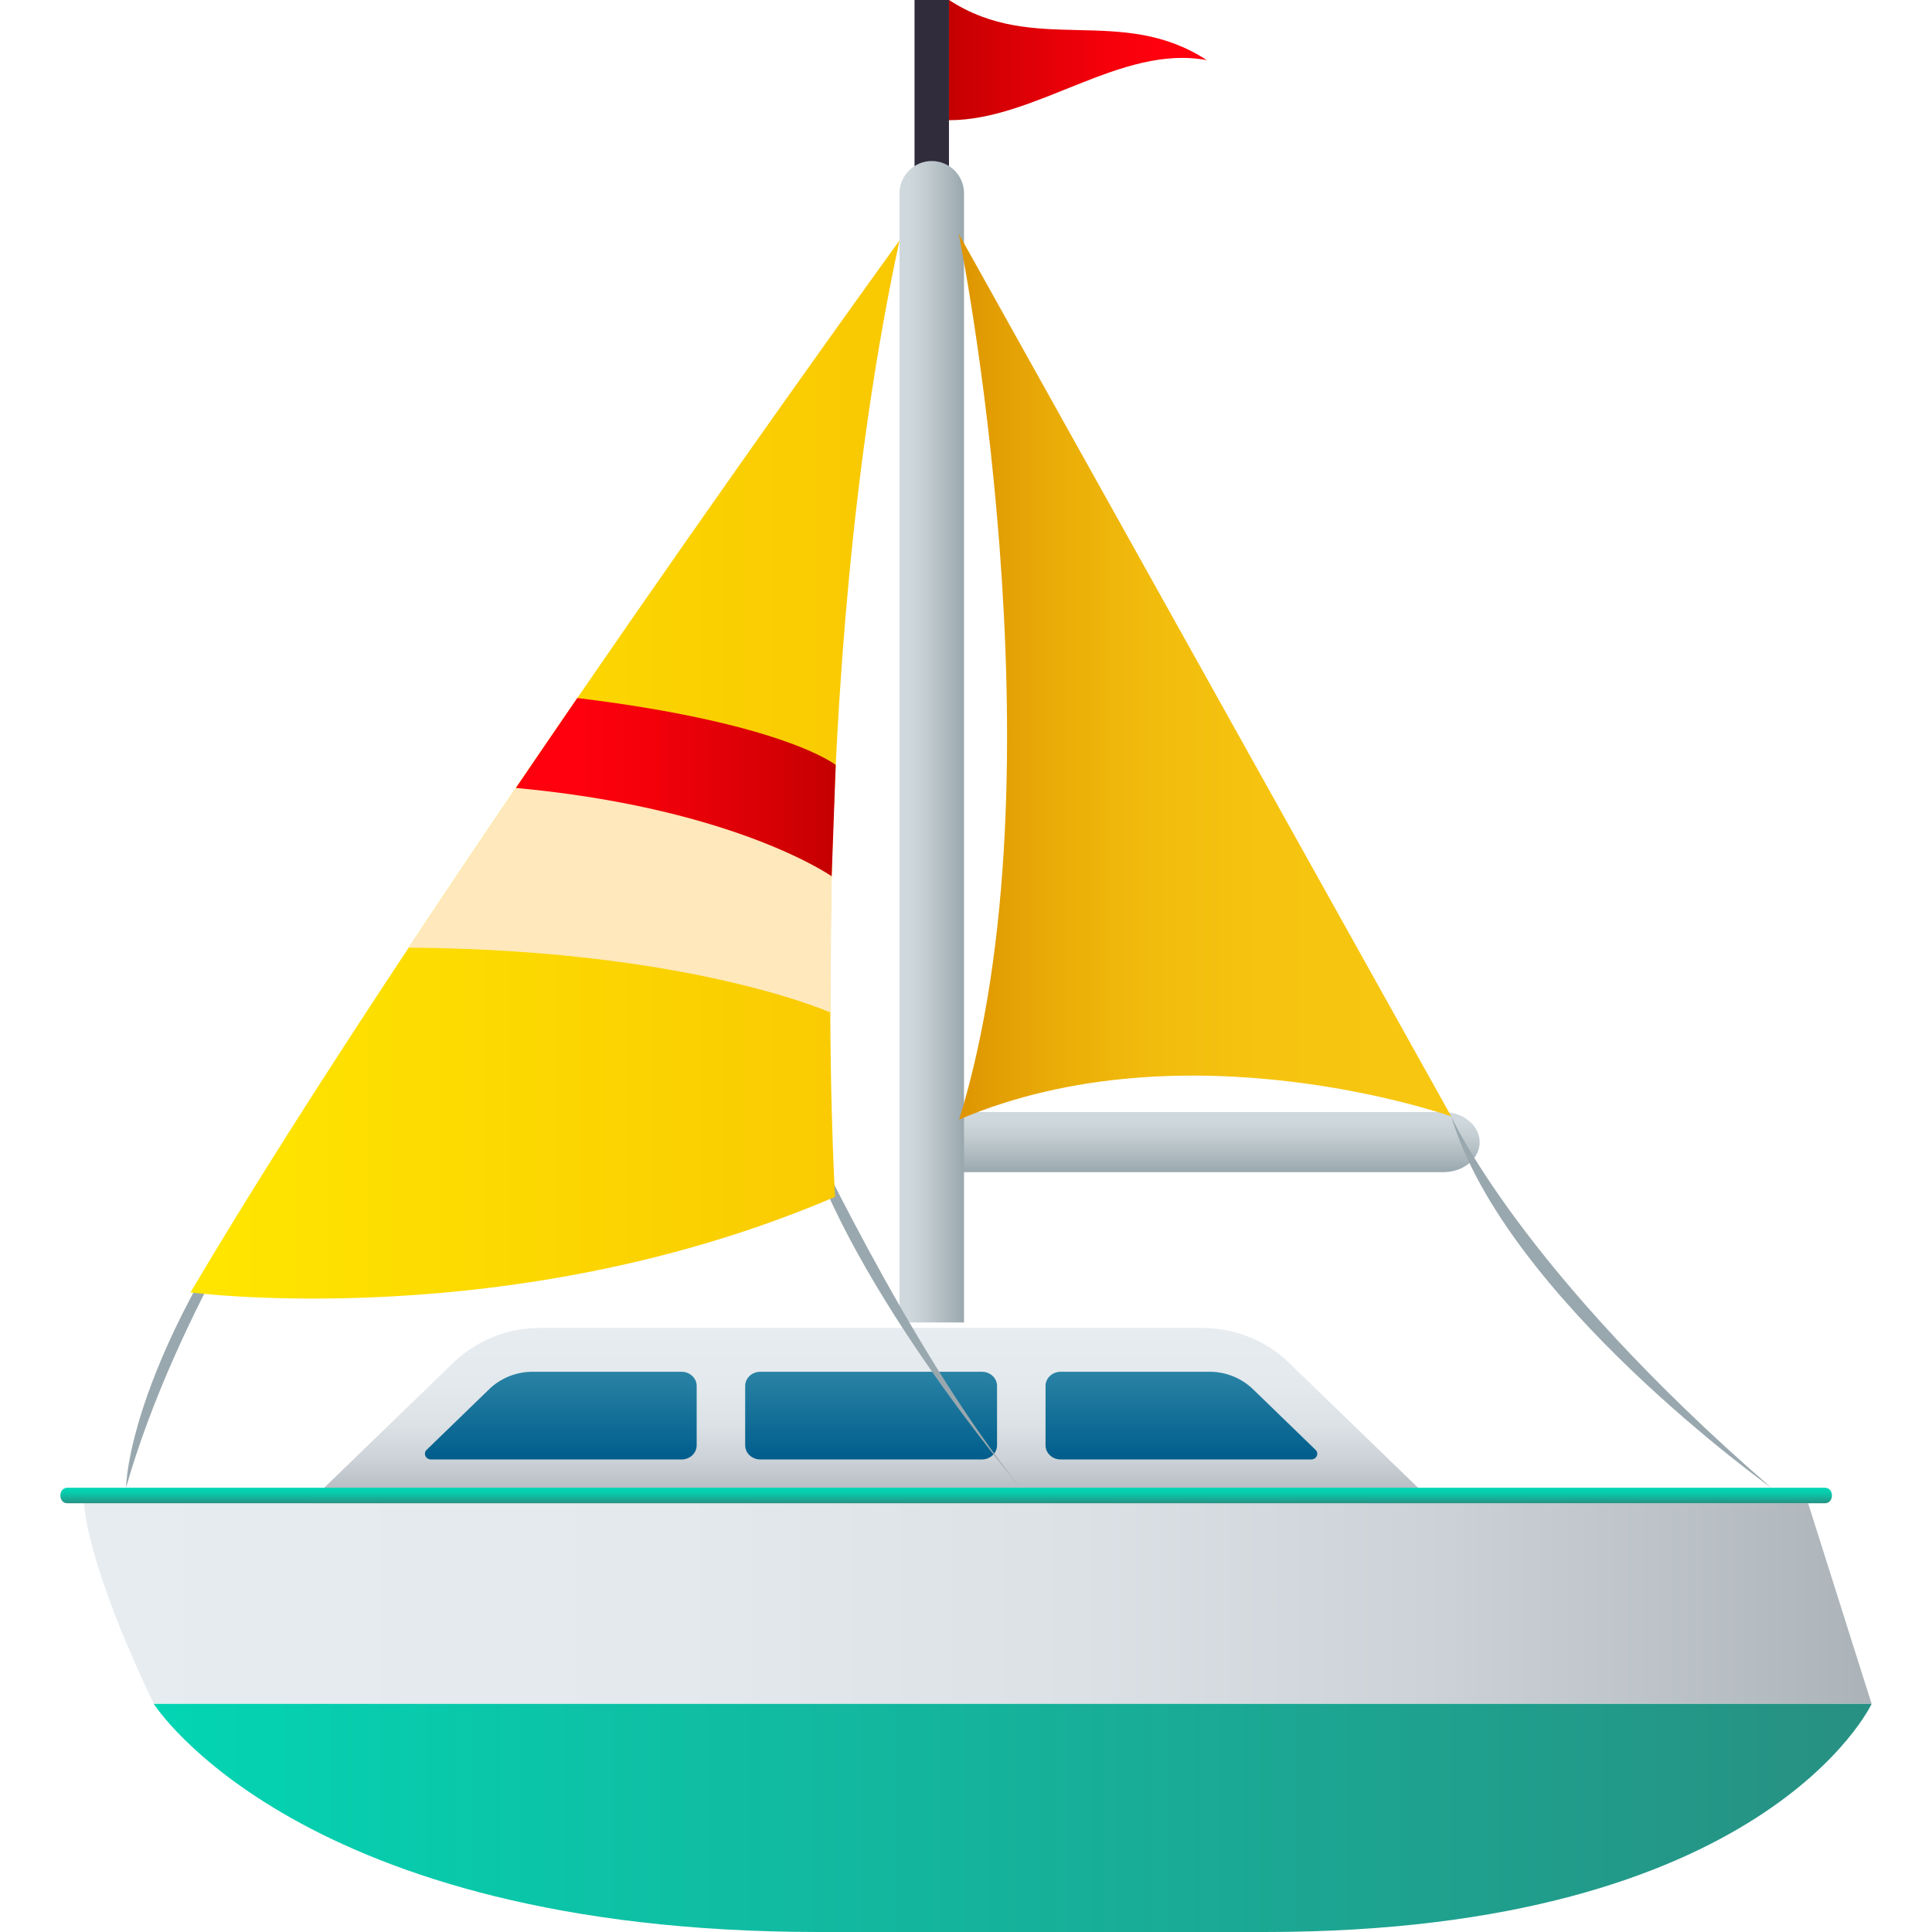 <svg xmlns="http://www.w3.org/2000/svg" xml:space="preserve" style="enable-background:new 0 0 64 64" viewBox="0 0 64 64"><linearGradient id="a" x1="28.856" x2="28.856" y1="49.797" y2="43.99" gradientUnits="userSpaceOnUse"><stop offset="0" style="stop-color:#abb3b8"/><stop offset=".074" style="stop-color:#b7bec3"/><stop offset=".249" style="stop-color:#ccd2d7"/><stop offset=".444" style="stop-color:#dbe1e5"/><stop offset=".669" style="stop-color:#e4e9ed"/><stop offset="1" style="stop-color:#e7ecf0"/></linearGradient><path d="M17.903 43.99H39.81c1.084 0 2.122.412 2.876 1.141l4.82 4.666H10.208l4.82-4.666a4.139 4.139 0 0 1 2.876-1.141z" style="fill:url(#a)"/><linearGradient id="b" x1="28.856" x2="28.856" y1="48.346" y2="45.442" gradientUnits="userSpaceOnUse"><stop offset="0" style="stop-color:#005d8c"/><stop offset="1" style="stop-color:#2a83a5"/></linearGradient><path d="M25.185 48.346h7.343c.275 0 .5-.211.5-.468V45.91c0-.259-.224-.468-.5-.468h-7.343c-.276 0-.5.21-.5.468v1.968c0 .258.224.468.5.468z" style="fill:url(#b)"/><linearGradient id="c" x1="39.135" x2="39.135" y1="48.346" y2="45.442" gradientUnits="userSpaceOnUse"><stop offset="0" style="stop-color:#005d8c"/><stop offset="1" style="stop-color:#2a83a5"/></linearGradient><path d="M35.135 48.346h8.3c.177 0 .267-.199.144-.318l-2.077-2.014a2.07 2.07 0 0 0-1.44-.572h-4.927c-.275 0-.5.21-.5.468v1.968c0 .258.223.468.5.468z" style="fill:url(#c)"/><linearGradient id="d" x1="1430.07" x2="1430.07" y1="48.346" y2="45.442" gradientTransform="matrix(-1 0 0 1 1448.648 0)" gradientUnits="userSpaceOnUse"><stop offset="0" style="stop-color:#005d8c"/><stop offset="1" style="stop-color:#2a83a5"/></linearGradient><path d="M22.578 48.346h-8.301c-.176 0-.266-.199-.144-.318l2.077-2.014a2.07 2.07 0 0 1 1.44-.572h4.928c.275 0 .5.21.5.468v1.968c0 .258-.224.468-.5.468z" style="fill:url(#d)"/><linearGradient id="e" x1="39.941" x2="39.941" y1="38.83" y2="36.839" gradientUnits="userSpaceOnUse"><stop offset="0" style="stop-color:#99a8ae"/><stop offset=".123" style="stop-color:#a3b0b6"/><stop offset=".594" style="stop-color:#c3cdd2"/><stop offset=".855" style="stop-color:#cfd8dd"/></linearGradient><path d="M47.812 36.839H30.866v1.99h16.946c.668 0 1.204-.443 1.204-.993s-.536-.997-1.204-.997z" style="fill:url(#e)"/><path d="M30.295 0h1.141v9.602h-1.141z" style="fill:#302c3b"/><linearGradient id="f" x1="31.437" x2="39.978" y1="1.991" y2="1.991" gradientUnits="userSpaceOnUse"><stop offset="0" style="stop-color:#c40000"/><stop offset=".224" style="stop-color:#d80005"/><stop offset=".597" style="stop-color:#f4000b"/><stop offset=".812" style="stop-color:#ff000e"/></linearGradient><path d="M31.437 0v3.982c2.894 0 5.689-2.523 8.541-1.99-2.852-1.86-5.69-.132-8.54-1.992z" style="fill:url(#f)"/><linearGradient id="g" x1="29.798" x2="31.934" y1="24.571" y2="24.571" gradientUnits="userSpaceOnUse"><stop offset=".145" style="stop-color:#cfd8dd"/><stop offset=".406" style="stop-color:#c3cdd2"/><stop offset=".877" style="stop-color:#a3b0b6"/><stop offset="1" style="stop-color:#99a8ae"/></linearGradient><path d="M30.866 5.334c-.584 0-1.068.48-1.068 1.068v37.406h2.136V6.402c0-.589-.478-1.068-1.068-1.068z" style="fill:url(#g)"/><linearGradient id="h" x1="31.76" x2="48.075" y1="22.417" y2="22.417" gradientUnits="userSpaceOnUse"><stop offset="0" style="stop-color:#de9400"/><stop offset=".032" style="stop-color:#e09902"/><stop offset=".204" style="stop-color:#eaad08"/><stop offset=".397" style="stop-color:#f2bc0d"/><stop offset=".629" style="stop-color:#f6c410"/><stop offset="1" style="stop-color:#f7c711"/></linearGradient><path d="M31.76 7.747s3.593 17.786.012 29.34c7.54-3.215 16.303-.104 16.303-.104L31.76 7.747z" style="fill:url(#h)"/><path d="M4.176 49.284s0-4.294 5.698-11.79c0 0-4.03 5.895-5.699 11.79zm54.501 0s-8.8-6.267-10.602-12.3c0 0 2.268 5.08 10.602 12.3zm-24.871 0s-6.082-7.14-7.35-12.445c0 0 3.63 7.855 7.35 12.445z" style="fill:#99a8ae"/><linearGradient id="i" x1="6.311" x2="29.798" y1="25.491" y2="25.491" gradientUnits="userSpaceOnUse"><stop offset="0" style="stop-color:#ffe600"/><stop offset="1" style="stop-color:#f9c802"/></linearGradient><path d="M29.798 7.965S14.138 29.564 6.311 42.812c0 0 10.67 1.412 21.352-3.165 0 0-1.029-17.057 2.135-31.682z" style="fill:url(#i)"/><linearGradient id="j" x1="17.089" x2="27.684" y1="26.076" y2="26.076" gradientUnits="userSpaceOnUse"><stop offset=".188" style="stop-color:#ff000e"/><stop offset=".403" style="stop-color:#f4000b"/><stop offset=".776" style="stop-color:#d80005"/><stop offset="1" style="stop-color:#c40000"/></linearGradient><path d="m27.55 29.029.134-3.69s-1.712-1.382-8.56-2.216c-.67.976-1.35 1.972-2.035 2.98l10.462 2.926z" style="fill:url(#j)"/><path d="m27.505 33.54.046-4.511s-3.197-2.256-10.462-2.927a513.952 513.952 0 0 0-3.551 5.292c9.314.062 13.966 2.146 13.966 2.146z" style="fill:#ffe8bb"/><linearGradient id="k" x1="2.788" x2="62" y1="53.12" y2="53.12" gradientUnits="userSpaceOnUse"><stop offset="0" style="stop-color:#e7ecf0"/><stop offset=".331" style="stop-color:#e4e9ed"/><stop offset=".556" style="stop-color:#dbe1e5"/><stop offset=".751" style="stop-color:#ccd2d7"/><stop offset=".926" style="stop-color:#b7bec3"/><stop offset="1" style="stop-color:#abb3b8"/></linearGradient><path d="M62 56.443H5.094c-2.305-4.823-2.305-6.646-2.305-6.646h57.108L62 56.443z" style="fill:url(#k)"/><linearGradient id="l" x1="4.386" x2="62.85" y1="60.221" y2="60.221" gradientUnits="userSpaceOnUse"><stop offset="0" style="stop-color:#02d6b4"/><stop offset=".319" style="stop-color:#0fbea3"/><stop offset="1" style="stop-color:#288f82"/></linearGradient><path d="M27.125 64h14.79C58.481 64 62 56.443 62 56.443H5.094S9.874 64 27.124 64z" style="fill:url(#l)"/><linearGradient id="m" x1="-466.515" x2="-467.029" y1="459.345" y2="459.345" gradientTransform="rotate(90 -12.813 503.5)" gradientUnits="userSpaceOnUse"><stop offset="0" style="stop-color:#288f82"/><stop offset=".193" style="stop-color:#1da390"/><stop offset=".511" style="stop-color:#0ebfa4"/><stop offset=".791" style="stop-color:#05d0b0"/><stop offset="1" style="stop-color:#02d6b4"/></linearGradient><path d="M2.23 49.797c-.307 0-.307-.513 0-.513h58.225c.307 0 .307.513 0 .513H2.23z" style="fill:url(#m)"/></svg>